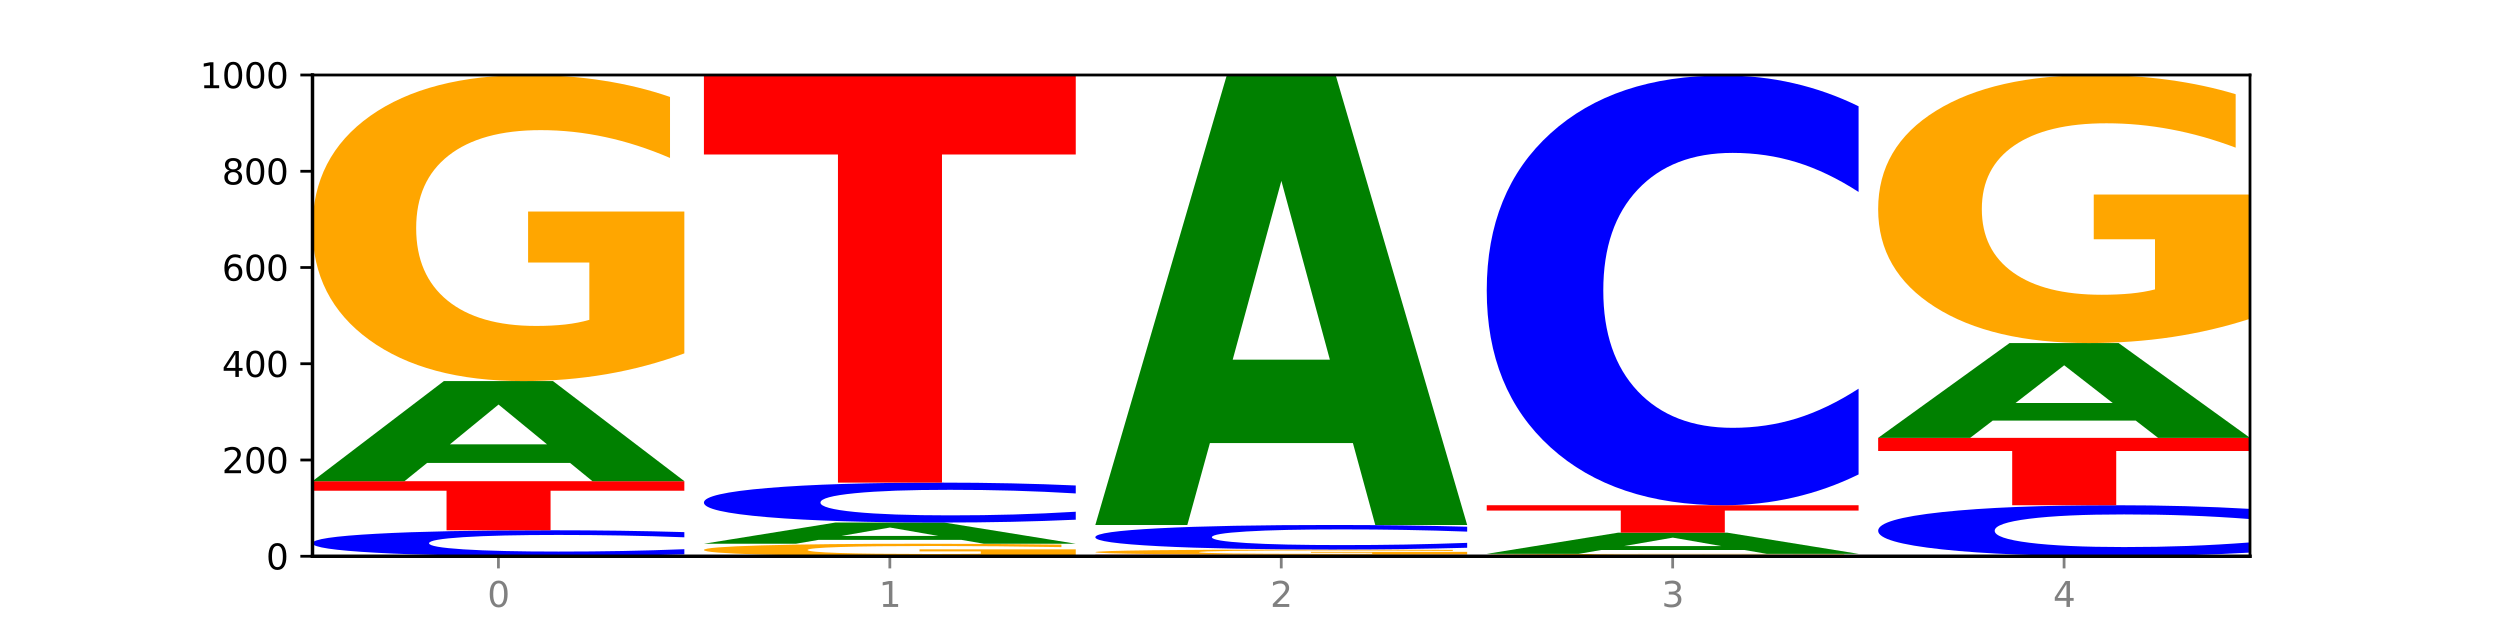 <?xml version="1.0" encoding="utf-8" standalone="no"?>
<!DOCTYPE svg PUBLIC "-//W3C//DTD SVG 1.1//EN"
  "http://www.w3.org/Graphics/SVG/1.1/DTD/svg11.dtd">
<svg xmlns:xlink="http://www.w3.org/1999/xlink" width="720pt" height="180pt" viewBox="0 0 720 180" xmlns="http://www.w3.org/2000/svg" version="1.1">
 <defs>
  <style type="text/css">*{stroke-linejoin: round; stroke-linecap: butt}</style>
 </defs>
 <g id="figure_1">
  <g id="patch_1">
   <path d="M 0 180 
L 720 180 
L 720 0 
L 0 0 
z
" style="fill: #ffffff"/>
  </g>
  <g id="axes_1">
   <g id="patch_2">
    <path d="M 90 160.2 
L 648 160.2 
L 648 21.6 
L 90 21.6 
z
" style="fill: #ffffff"/>
   </g>
   <g id="line2d_1">
    <path d="M 90 160.2 
L 648 160.2 
" clip-path="url(#p42f5843573)" style="fill: none; stroke: #000000; stroke-width: 0.5; stroke-linecap: square"/>
   </g>
   <g id="patch_3">
    <path d="M 197.091 159.664 
Q 188.133 159.929 178.446 160.064 
Q 168.76 160.2 158.21 160.2 
Q 126.749 160.2 108.375 159.192 
Q 90 158.184 90 156.46 
Q 90 154.73 108.375 153.724 
Q 126.749 152.716 158.21 152.716 
Q 168.76 152.716 178.446 152.852 
Q 188.133 152.986 197.091 153.252 
L 197.091 154.744 
Q 188.052 154.392 179.283 154.228 
Q 170.514 154.064 160.827 154.064 
Q 143.451 154.064 133.495 154.702 
Q 123.565 155.339 123.565 156.46 
Q 123.565 157.576 133.495 158.215 
Q 143.451 158.852 160.827 158.852 
Q 170.514 158.852 179.283 158.688 
Q 188.052 158.523 197.091 158.17 
L 197.091 159.664 
z
" clip-path="url(#p42f5843573)" style="fill: #0000ff"/>
   </g>
   <g id="patch_4">
    <path d="M 90 138.578 
L 197.091 138.578 
L 197.091 141.336 
L 158.563 141.336 
L 158.563 152.716 
L 128.603 152.716 
L 128.603 141.336 
L 90 141.336 
L 90 138.578 
z
" clip-path="url(#p42f5843573)" style="fill: #ff0000"/>
   </g>
   <g id="patch_5">
    <path d="M 164.182 133.327 
L 122.997 133.327 
L 116.494 138.578 
L 90 138.578 
L 127.835 109.75 
L 159.255 109.75 
L 197.091 138.578 
L 170.619 138.578 
L 164.182 133.327 
z
M 129.565 127.976 
L 157.548 127.976 
L 143.578 116.509 
L 129.565 127.976 
z
" clip-path="url(#p42f5843573)" style="fill: #008000"/>
   </g>
   <g id="patch_6">
    <path d="M 197.091 101.774 
Q 186.291 105.762 174.674 107.765 
Q 163.058 109.75 150.674 109.75 
Q 122.689 109.75 106.344 97.877 
Q 90 86.005 90 65.702 
Q 90 45.162 106.632 33.381 
Q 123.289 21.6 152.258 21.6 
Q 163.418 21.6 173.642 23.202 
Q 183.891 24.787 192.963 27.919 
L 192.963 45.49 
Q 183.603 41.466 174.338 39.481 
Q 165.074 37.478 155.762 37.478 
Q 138.529 37.478 129.193 44.798 
Q 119.857 52.1 119.857 65.702 
Q 119.857 79.177 128.857 86.533 
Q 137.857 93.871 154.418 93.871 
Q 158.93 93.871 162.794 93.453 
Q 166.658 93.016 169.73 92.105 
L 169.73 75.608 
L 152.09 75.608 
L 152.09 60.913 
L 197.091 60.913 
L 197.091 101.774 
z
" clip-path="url(#p42f5843573)" style="fill: #ffa600"/>
   </g>
   <g id="patch_7">
    <path d="M 309.818 159.874 
Q 299.018 160.037 287.402 160.119 
Q 275.785 160.2 263.401 160.2 
Q 235.416 160.2 219.072 159.715 
Q 202.727 159.229 202.727 158.399 
Q 202.727 157.56 219.36 157.078 
Q 236.016 156.596 264.985 156.596 
Q 276.145 156.596 286.37 156.662 
Q 296.618 156.727 305.69 156.855 
L 305.69 157.573 
Q 296.33 157.409 287.066 157.327 
Q 277.801 157.246 268.489 157.246 
Q 251.257 157.246 241.92 157.545 
Q 232.584 157.843 232.584 158.399 
Q 232.584 158.95 241.584 159.251 
Q 250.585 159.551 267.145 159.551 
Q 271.657 159.551 275.521 159.534 
Q 279.385 159.516 282.457 159.479 
L 282.457 158.804 
L 264.817 158.804 
L 264.817 158.204 
L 309.818 158.204 
L 309.818 159.874 
z
" clip-path="url(#p42f5843573)" style="fill: #ffa600"/>
   </g>
   <g id="patch_8">
    <path d="M 276.909 155.485 
L 235.724 155.485 
L 229.221 156.596 
L 202.727 156.596 
L 240.563 150.498 
L 271.983 150.498 
L 309.818 156.596 
L 283.347 156.596 
L 276.909 155.485 
z
M 242.292 154.354 
L 270.275 154.354 
L 256.306 151.928 
L 242.292 154.354 
z
" clip-path="url(#p42f5843573)" style="fill: #008000"/>
   </g>
   <g id="patch_9">
    <path d="M 309.818 149.673 
Q 300.86 150.082 291.174 150.289 
Q 281.487 150.498 270.937 150.498 
Q 239.477 150.498 221.102 148.949 
Q 202.727 147.399 202.727 144.75 
Q 202.727 142.091 221.102 140.544 
Q 239.477 138.994 270.937 138.994 
Q 281.487 138.994 291.174 139.203 
Q 300.86 139.41 309.818 139.819 
L 309.818 142.112 
Q 300.779 141.57 292.01 141.318 
Q 283.241 141.066 273.555 141.066 
Q 256.178 141.066 246.222 142.048 
Q 236.293 143.027 236.293 144.75 
Q 236.293 146.465 246.222 147.447 
Q 256.178 148.426 273.555 148.426 
Q 283.241 148.426 292.01 148.174 
Q 300.779 147.92 309.818 147.378 
L 309.818 149.673 
z
" clip-path="url(#p42f5843573)" style="fill: #0000ff"/>
   </g>
   <g id="patch_10">
    <path d="M 202.727 21.6 
L 309.818 21.6 
L 309.818 44.495 
L 271.29 44.495 
L 271.29 138.994 
L 241.33 138.994 
L 241.33 44.495 
L 202.727 44.495 
L 202.727 21.6 
z
" clip-path="url(#p42f5843573)" style="fill: #ff0000"/>
   </g>
   <g id="patch_11">
    <path d="M 315.455 159.784 
L 422.545 159.784 
L 422.545 159.865 
L 384.018 159.865 
L 384.018 160.2 
L 354.057 160.2 
L 354.057 159.865 
L 315.455 159.865 
L 315.455 159.784 
z
" clip-path="url(#p42f5843573)" style="fill: #ff0000"/>
   </g>
   <g id="patch_12">
    <path d="M 422.545 159.646 
Q 411.745 159.715 400.129 159.75 
Q 388.513 159.784 376.128 159.784 
Q 348.143 159.784 331.799 159.579 
Q 315.455 159.374 315.455 159.022 
Q 315.455 158.667 332.087 158.463 
Q 348.743 158.26 377.712 158.26 
Q 388.873 158.26 399.097 158.287 
Q 409.345 158.315 418.417 158.369 
L 418.417 158.673 
Q 409.057 158.603 399.793 158.569 
Q 390.529 158.534 381.216 158.534 
Q 363.984 158.534 354.648 158.661 
Q 345.311 158.787 345.311 159.022 
Q 345.311 159.255 354.312 159.383 
Q 363.312 159.51 379.872 159.51 
Q 384.384 159.51 388.249 159.502 
Q 392.113 159.495 395.185 159.479 
L 395.185 159.194 
L 377.544 159.194 
L 377.544 158.94 
L 422.545 158.94 
L 422.545 159.646 
z
" clip-path="url(#p42f5843573)" style="fill: #ffa600"/>
   </g>
   <g id="patch_13">
    <path d="M 422.545 157.753 
Q 413.587 158.004 403.901 158.131 
Q 394.215 158.26 383.665 158.26 
Q 352.204 158.26 333.829 157.308 
Q 315.455 156.356 315.455 154.727 
Q 315.455 153.094 333.829 152.143 
Q 352.204 151.191 383.665 151.191 
Q 394.215 151.191 403.901 151.319 
Q 413.587 151.447 422.545 151.698 
L 422.545 153.107 
Q 413.507 152.774 404.737 152.619 
Q 395.968 152.464 386.282 152.464 
Q 368.906 152.464 358.949 153.067 
Q 349.02 153.669 349.02 154.727 
Q 349.02 155.782 358.949 156.385 
Q 368.906 156.986 386.282 156.986 
Q 395.968 156.986 404.737 156.832 
Q 413.507 156.675 422.545 156.342 
L 422.545 157.753 
z
" clip-path="url(#p42f5843573)" style="fill: #0000ff"/>
   </g>
   <g id="patch_14">
    <path d="M 389.637 127.609 
L 348.451 127.609 
L 341.948 151.191 
L 315.455 151.191 
L 353.29 21.739 
L 384.71 21.739 
L 422.545 151.191 
L 396.074 151.191 
L 389.637 127.609 
z
M 355.02 103.583 
L 383.002 103.583 
L 369.033 52.09 
L 355.02 103.583 
z
" clip-path="url(#p42f5843573)" style="fill: #008000"/>
   </g>
   <g id="patch_15">
    <path d="M 535.273 160.137 
Q 524.472 160.169 512.856 160.184 
Q 501.24 160.2 488.855 160.2 
Q 460.871 160.2 444.526 160.107 
Q 428.182 160.013 428.182 159.854 
Q 428.182 159.692 444.814 159.6 
Q 461.471 159.507 490.44 159.507 
Q 501.6 159.507 511.824 159.52 
Q 522.072 159.532 531.145 159.557 
L 531.145 159.695 
Q 521.784 159.663 512.52 159.648 
Q 503.256 159.632 493.944 159.632 
Q 476.711 159.632 467.375 159.689 
Q 458.039 159.747 458.039 159.854 
Q 458.039 159.96 467.039 160.017 
Q 476.039 160.075 492.6 160.075 
Q 497.112 160.075 500.976 160.072 
Q 504.84 160.068 507.912 160.061 
L 507.912 159.932 
L 490.272 159.932 
L 490.272 159.816 
L 535.273 159.816 
L 535.273 160.137 
z
" clip-path="url(#p42f5843573)" style="fill: #ffa600"/>
   </g>
   <g id="patch_16">
    <path d="M 502.364 158.396 
L 461.178 158.396 
L 454.675 159.507 
L 428.182 159.507 
L 466.017 153.409 
L 497.437 153.409 
L 535.273 159.507 
L 508.801 159.507 
L 502.364 158.396 
z
M 467.747 157.264 
L 495.729 157.264 
L 481.76 154.838 
L 467.747 157.264 
z
" clip-path="url(#p42f5843573)" style="fill: #008000"/>
   </g>
   <g id="patch_17">
    <path d="M 428.182 145.508 
L 535.273 145.508 
L 535.273 147.049 
L 496.745 147.049 
L 496.745 153.409 
L 466.784 153.409 
L 466.784 147.049 
L 428.182 147.049 
L 428.182 145.508 
z
" clip-path="url(#p42f5843573)" style="fill: #ff0000"/>
   </g>
   <g id="patch_18">
    <path d="M 535.273 136.637 
Q 526.315 141.034 516.628 143.259 
Q 506.942 145.508 496.392 145.508 
Q 464.931 145.508 446.556 128.839 
Q 428.182 112.169 428.182 83.662 
Q 428.182 55.052 446.556 38.408 
Q 464.931 21.739 496.392 21.739 
Q 506.942 21.739 516.628 23.988 
Q 526.315 26.213 535.273 30.61 
L 535.273 55.282 
Q 526.234 49.453 517.465 46.743 
Q 508.696 44.033 499.009 44.033 
Q 481.633 44.033 471.677 54.592 
Q 461.747 65.126 461.747 83.662 
Q 461.747 102.121 471.677 112.68 
Q 481.633 123.214 499.009 123.214 
Q 508.696 123.214 517.465 120.504 
Q 526.234 117.768 535.273 111.939 
L 535.273 136.637 
z
" clip-path="url(#p42f5843573)" style="fill: #0000ff"/>
   </g>
   <g id="patch_19">
    <path d="M 648 159.147 
Q 639.042 159.669 629.356 159.933 
Q 619.669 160.2 609.119 160.2 
Q 577.658 160.2 559.284 158.221 
Q 540.909 156.243 540.909 152.859 
Q 540.909 149.463 559.284 147.487 
Q 577.658 145.508 609.119 145.508 
Q 619.669 145.508 629.356 145.775 
Q 639.042 146.039 648 146.561 
L 648 149.49 
Q 638.961 148.798 630.192 148.476 
Q 621.423 148.155 611.736 148.155 
Q 594.36 148.155 584.404 149.408 
Q 574.474 150.659 574.474 152.859 
Q 574.474 155.05 584.404 156.303 
Q 594.36 157.554 611.736 157.554 
Q 621.423 157.554 630.192 157.232 
Q 638.961 156.907 648 156.215 
L 648 159.147 
z
" clip-path="url(#p42f5843573)" style="fill: #0000ff"/>
   </g>
   <g id="patch_20">
    <path d="M 540.909 126.104 
L 648 126.104 
L 648 129.889 
L 609.472 129.889 
L 609.472 145.508 
L 579.512 145.508 
L 579.512 129.889 
L 540.909 129.889 
L 540.909 126.104 
z
" clip-path="url(#p42f5843573)" style="fill: #ff0000"/>
   </g>
   <g id="patch_21">
    <path d="M 615.091 121.13 
L 573.906 121.13 
L 567.403 126.104 
L 540.909 126.104 
L 578.745 98.8 
L 610.165 98.8 
L 648 126.104 
L 621.528 126.104 
L 615.091 121.13 
z
M 580.474 116.063 
L 608.457 116.063 
L 594.487 105.202 
L 580.474 116.063 
z
" clip-path="url(#p42f5843573)" style="fill: #008000"/>
   </g>
   <g id="patch_22">
    <path d="M 648 91.815 
Q 637.2 95.308 625.583 97.062 
Q 613.967 98.8 601.583 98.8 
Q 573.598 98.8 557.254 88.403 
Q 540.909 78.005 540.909 60.224 
Q 540.909 42.236 557.542 31.918 
Q 574.198 21.6 603.167 21.6 
Q 614.327 21.6 624.551 23.003 
Q 634.8 24.391 643.872 27.134 
L 643.872 42.523 
Q 634.512 38.998 625.247 37.26 
Q 615.983 35.506 606.671 35.506 
Q 589.438 35.506 580.102 41.917 
Q 570.766 48.311 570.766 60.224 
Q 570.766 72.025 579.766 78.468 
Q 588.766 84.894 605.327 84.894 
Q 609.839 84.894 613.703 84.527 
Q 617.567 84.145 620.639 83.347 
L 620.639 68.899 
L 602.999 68.899 
L 602.999 56.03 
L 648 56.03 
L 648 91.815 
z
" clip-path="url(#p42f5843573)" style="fill: #ffa600"/>
   </g>
   <g id="matplotlib.axis_1">
    <g id="xtick_1">
     <g id="line2d_2">
      <defs>
       <path id="m3e4ce2f0e1" d="M 0 0 
L 0 3.5 
" style="stroke: #808080; stroke-width: 0.8"/>
      </defs>
      <g>
       <use xlink:href="#m3e4ce2f0e1" x="143.545" y="160.2" style="fill: #808080; stroke: #808080; stroke-width: 0.8"/>
      </g>
     </g>
     <g id="text_1">
      <!-- 0 -->
      <g style="fill: #808080" transform="translate(140.364 174.798) scale(0.1 -0.1)">
       <defs>
        <path id="DejaVuSans-30" d="M 2034 4250 
Q 1547 4250 1301 3770 
Q 1056 3291 1056 2328 
Q 1056 1369 1301 889 
Q 1547 409 2034 409 
Q 2525 409 2770 889 
Q 3016 1369 3016 2328 
Q 3016 3291 2770 3770 
Q 2525 4250 2034 4250 
z
M 2034 4750 
Q 2819 4750 3233 4129 
Q 3647 3509 3647 2328 
Q 3647 1150 3233 529 
Q 2819 -91 2034 -91 
Q 1250 -91 836 529 
Q 422 1150 422 2328 
Q 422 3509 836 4129 
Q 1250 4750 2034 4750 
z
" transform="scale(0.016)"/>
       </defs>
       <use xlink:href="#DejaVuSans-30"/>
      </g>
     </g>
    </g>
    <g id="xtick_2">
     <g id="line2d_3">
      <g>
       <use xlink:href="#m3e4ce2f0e1" x="256.273" y="160.2" style="fill: #808080; stroke: #808080; stroke-width: 0.8"/>
      </g>
     </g>
     <g id="text_2">
      <!-- 1 -->
      <g style="fill: #808080" transform="translate(253.091 174.798) scale(0.1 -0.1)">
       <defs>
        <path id="DejaVuSans-31" d="M 794 531 
L 1825 531 
L 1825 4091 
L 703 3866 
L 703 4441 
L 1819 4666 
L 2450 4666 
L 2450 531 
L 3481 531 
L 3481 0 
L 794 0 
L 794 531 
z
" transform="scale(0.016)"/>
       </defs>
       <use xlink:href="#DejaVuSans-31"/>
      </g>
     </g>
    </g>
    <g id="xtick_3">
     <g id="line2d_4">
      <g>
       <use xlink:href="#m3e4ce2f0e1" x="369" y="160.2" style="fill: #808080; stroke: #808080; stroke-width: 0.8"/>
      </g>
     </g>
     <g id="text_3">
      <!-- 2 -->
      <g style="fill: #808080" transform="translate(365.819 174.798) scale(0.1 -0.1)">
       <defs>
        <path id="DejaVuSans-32" d="M 1228 531 
L 3431 531 
L 3431 0 
L 469 0 
L 469 531 
Q 828 903 1448 1529 
Q 2069 2156 2228 2338 
Q 2531 2678 2651 2914 
Q 2772 3150 2772 3378 
Q 2772 3750 2511 3984 
Q 2250 4219 1831 4219 
Q 1534 4219 1204 4116 
Q 875 4013 500 3803 
L 500 4441 
Q 881 4594 1212 4672 
Q 1544 4750 1819 4750 
Q 2544 4750 2975 4387 
Q 3406 4025 3406 3419 
Q 3406 3131 3298 2873 
Q 3191 2616 2906 2266 
Q 2828 2175 2409 1742 
Q 1991 1309 1228 531 
z
" transform="scale(0.016)"/>
       </defs>
       <use xlink:href="#DejaVuSans-32"/>
      </g>
     </g>
    </g>
    <g id="xtick_4">
     <g id="line2d_5">
      <g>
       <use xlink:href="#m3e4ce2f0e1" x="481.727" y="160.2" style="fill: #808080; stroke: #808080; stroke-width: 0.8"/>
      </g>
     </g>
     <g id="text_4">
      <!-- 3 -->
      <g style="fill: #808080" transform="translate(478.546 174.798) scale(0.1 -0.1)">
       <defs>
        <path id="DejaVuSans-33" d="M 2597 2516 
Q 3050 2419 3304 2112 
Q 3559 1806 3559 1356 
Q 3559 666 3084 287 
Q 2609 -91 1734 -91 
Q 1441 -91 1130 -33 
Q 819 25 488 141 
L 488 750 
Q 750 597 1062 519 
Q 1375 441 1716 441 
Q 2309 441 2620 675 
Q 2931 909 2931 1356 
Q 2931 1769 2642 2001 
Q 2353 2234 1838 2234 
L 1294 2234 
L 1294 2753 
L 1863 2753 
Q 2328 2753 2575 2939 
Q 2822 3125 2822 3475 
Q 2822 3834 2567 4026 
Q 2313 4219 1838 4219 
Q 1578 4219 1281 4162 
Q 984 4106 628 3988 
L 628 4550 
Q 988 4650 1302 4700 
Q 1616 4750 1894 4750 
Q 2613 4750 3031 4423 
Q 3450 4097 3450 3541 
Q 3450 3153 3228 2886 
Q 3006 2619 2597 2516 
z
" transform="scale(0.016)"/>
       </defs>
       <use xlink:href="#DejaVuSans-33"/>
      </g>
     </g>
    </g>
    <g id="xtick_5">
     <g id="line2d_6">
      <g>
       <use xlink:href="#m3e4ce2f0e1" x="594.455" y="160.2" style="fill: #808080; stroke: #808080; stroke-width: 0.8"/>
      </g>
     </g>
     <g id="text_5">
      <!-- 4 -->
      <g style="fill: #808080" transform="translate(591.273 174.798) scale(0.1 -0.1)">
       <defs>
        <path id="DejaVuSans-34" d="M 2419 4116 
L 825 1625 
L 2419 1625 
L 2419 4116 
z
M 2253 4666 
L 3047 4666 
L 3047 1625 
L 3713 1625 
L 3713 1100 
L 3047 1100 
L 3047 0 
L 2419 0 
L 2419 1100 
L 313 1100 
L 313 1709 
L 2253 4666 
z
" transform="scale(0.016)"/>
       </defs>
       <use xlink:href="#DejaVuSans-34"/>
      </g>
     </g>
    </g>
   </g>
   <g id="matplotlib.axis_2">
    <g id="ytick_1">
     <g id="line2d_7">
      <defs>
       <path id="m6583a045d5" d="M 0 0 
L -3.5 0 
" style="stroke: #000000; stroke-width: 0.8"/>
      </defs>
      <g>
       <use xlink:href="#m6583a045d5" x="90" y="160.2" style="stroke: #000000; stroke-width: 0.8"/>
      </g>
     </g>
     <g id="text_6">
      <!-- 0 -->
      <g transform="translate(76.638 163.999) scale(0.1 -0.1)">
       <use xlink:href="#DejaVuSans-30"/>
      </g>
     </g>
    </g>
    <g id="ytick_2">
     <g id="line2d_8">
      <g>
       <use xlink:href="#m6583a045d5" x="90" y="132.48" style="stroke: #000000; stroke-width: 0.8"/>
      </g>
     </g>
     <g id="text_7">
      <!-- 200 -->
      <g transform="translate(63.913 136.279) scale(0.1 -0.1)">
       <use xlink:href="#DejaVuSans-32"/>
       <use xlink:href="#DejaVuSans-30" x="63.623"/>
       <use xlink:href="#DejaVuSans-30" x="127.246"/>
      </g>
     </g>
    </g>
    <g id="ytick_3">
     <g id="line2d_9">
      <g>
       <use xlink:href="#m6583a045d5" x="90" y="104.76" style="stroke: #000000; stroke-width: 0.8"/>
      </g>
     </g>
     <g id="text_8">
      <!-- 400 -->
      <g transform="translate(63.913 108.559) scale(0.1 -0.1)">
       <use xlink:href="#DejaVuSans-34"/>
       <use xlink:href="#DejaVuSans-30" x="63.623"/>
       <use xlink:href="#DejaVuSans-30" x="127.246"/>
      </g>
     </g>
    </g>
    <g id="ytick_4">
     <g id="line2d_10">
      <g>
       <use xlink:href="#m6583a045d5" x="90" y="77.04" style="stroke: #000000; stroke-width: 0.8"/>
      </g>
     </g>
     <g id="text_9">
      <!-- 600 -->
      <g transform="translate(63.913 80.839) scale(0.1 -0.1)">
       <defs>
        <path id="DejaVuSans-36" d="M 2113 2584 
Q 1688 2584 1439 2293 
Q 1191 2003 1191 1497 
Q 1191 994 1439 701 
Q 1688 409 2113 409 
Q 2538 409 2786 701 
Q 3034 994 3034 1497 
Q 3034 2003 2786 2293 
Q 2538 2584 2113 2584 
z
M 3366 4563 
L 3366 3988 
Q 3128 4100 2886 4159 
Q 2644 4219 2406 4219 
Q 1781 4219 1451 3797 
Q 1122 3375 1075 2522 
Q 1259 2794 1537 2939 
Q 1816 3084 2150 3084 
Q 2853 3084 3261 2657 
Q 3669 2231 3669 1497 
Q 3669 778 3244 343 
Q 2819 -91 2113 -91 
Q 1303 -91 875 529 
Q 447 1150 447 2328 
Q 447 3434 972 4092 
Q 1497 4750 2381 4750 
Q 2619 4750 2861 4703 
Q 3103 4656 3366 4563 
z
" transform="scale(0.016)"/>
       </defs>
       <use xlink:href="#DejaVuSans-36"/>
       <use xlink:href="#DejaVuSans-30" x="63.623"/>
       <use xlink:href="#DejaVuSans-30" x="127.246"/>
      </g>
     </g>
    </g>
    <g id="ytick_5">
     <g id="line2d_11">
      <g>
       <use xlink:href="#m6583a045d5" x="90" y="49.32" style="stroke: #000000; stroke-width: 0.8"/>
      </g>
     </g>
     <g id="text_10">
      <!-- 800 -->
      <g transform="translate(63.913 53.119) scale(0.1 -0.1)">
       <defs>
        <path id="DejaVuSans-38" d="M 2034 2216 
Q 1584 2216 1326 1975 
Q 1069 1734 1069 1313 
Q 1069 891 1326 650 
Q 1584 409 2034 409 
Q 2484 409 2743 651 
Q 3003 894 3003 1313 
Q 3003 1734 2745 1975 
Q 2488 2216 2034 2216 
z
M 1403 2484 
Q 997 2584 770 2862 
Q 544 3141 544 3541 
Q 544 4100 942 4425 
Q 1341 4750 2034 4750 
Q 2731 4750 3128 4425 
Q 3525 4100 3525 3541 
Q 3525 3141 3298 2862 
Q 3072 2584 2669 2484 
Q 3125 2378 3379 2068 
Q 3634 1759 3634 1313 
Q 3634 634 3220 271 
Q 2806 -91 2034 -91 
Q 1263 -91 848 271 
Q 434 634 434 1313 
Q 434 1759 690 2068 
Q 947 2378 1403 2484 
z
M 1172 3481 
Q 1172 3119 1398 2916 
Q 1625 2713 2034 2713 
Q 2441 2713 2670 2916 
Q 2900 3119 2900 3481 
Q 2900 3844 2670 4047 
Q 2441 4250 2034 4250 
Q 1625 4250 1398 4047 
Q 1172 3844 1172 3481 
z
" transform="scale(0.016)"/>
       </defs>
       <use xlink:href="#DejaVuSans-38"/>
       <use xlink:href="#DejaVuSans-30" x="63.623"/>
       <use xlink:href="#DejaVuSans-30" x="127.246"/>
      </g>
     </g>
    </g>
    <g id="ytick_6">
     <g id="line2d_12">
      <g>
       <use xlink:href="#m6583a045d5" x="90" y="21.6" style="stroke: #000000; stroke-width: 0.8"/>
      </g>
     </g>
     <g id="text_11">
      <!-- 1000 -->
      <g transform="translate(57.55 25.399) scale(0.1 -0.1)">
       <use xlink:href="#DejaVuSans-31"/>
       <use xlink:href="#DejaVuSans-30" x="63.623"/>
       <use xlink:href="#DejaVuSans-30" x="127.246"/>
       <use xlink:href="#DejaVuSans-30" x="190.869"/>
      </g>
     </g>
    </g>
   </g>
   <g id="patch_23">
    <path d="M 90 160.2 
L 90 21.6 
" style="fill: none; stroke: #000000; stroke-linejoin: miter; stroke-linecap: square"/>
   </g>
   <g id="patch_24">
    <path d="M 648 160.2 
L 648 21.6 
" style="fill: none; stroke: #000000; stroke-width: 0.8; stroke-linejoin: miter; stroke-linecap: square"/>
   </g>
   <g id="patch_25">
    <path d="M 90 160.2 
L 648 160.2 
" style="fill: none; stroke: #000000; stroke-linejoin: miter; stroke-linecap: square"/>
   </g>
   <g id="patch_26">
    <path d="M 90 21.6 
L 648 21.6 
" style="fill: none; stroke: #000000; stroke-width: 0.8; stroke-linejoin: miter; stroke-linecap: square"/>
   </g>
  </g>
 </g>
 <defs>
  <clipPath id="p42f5843573">
   <rect x="90" y="21.6" width="558" height="138.6"/>
  </clipPath>
 </defs>
</svg>
